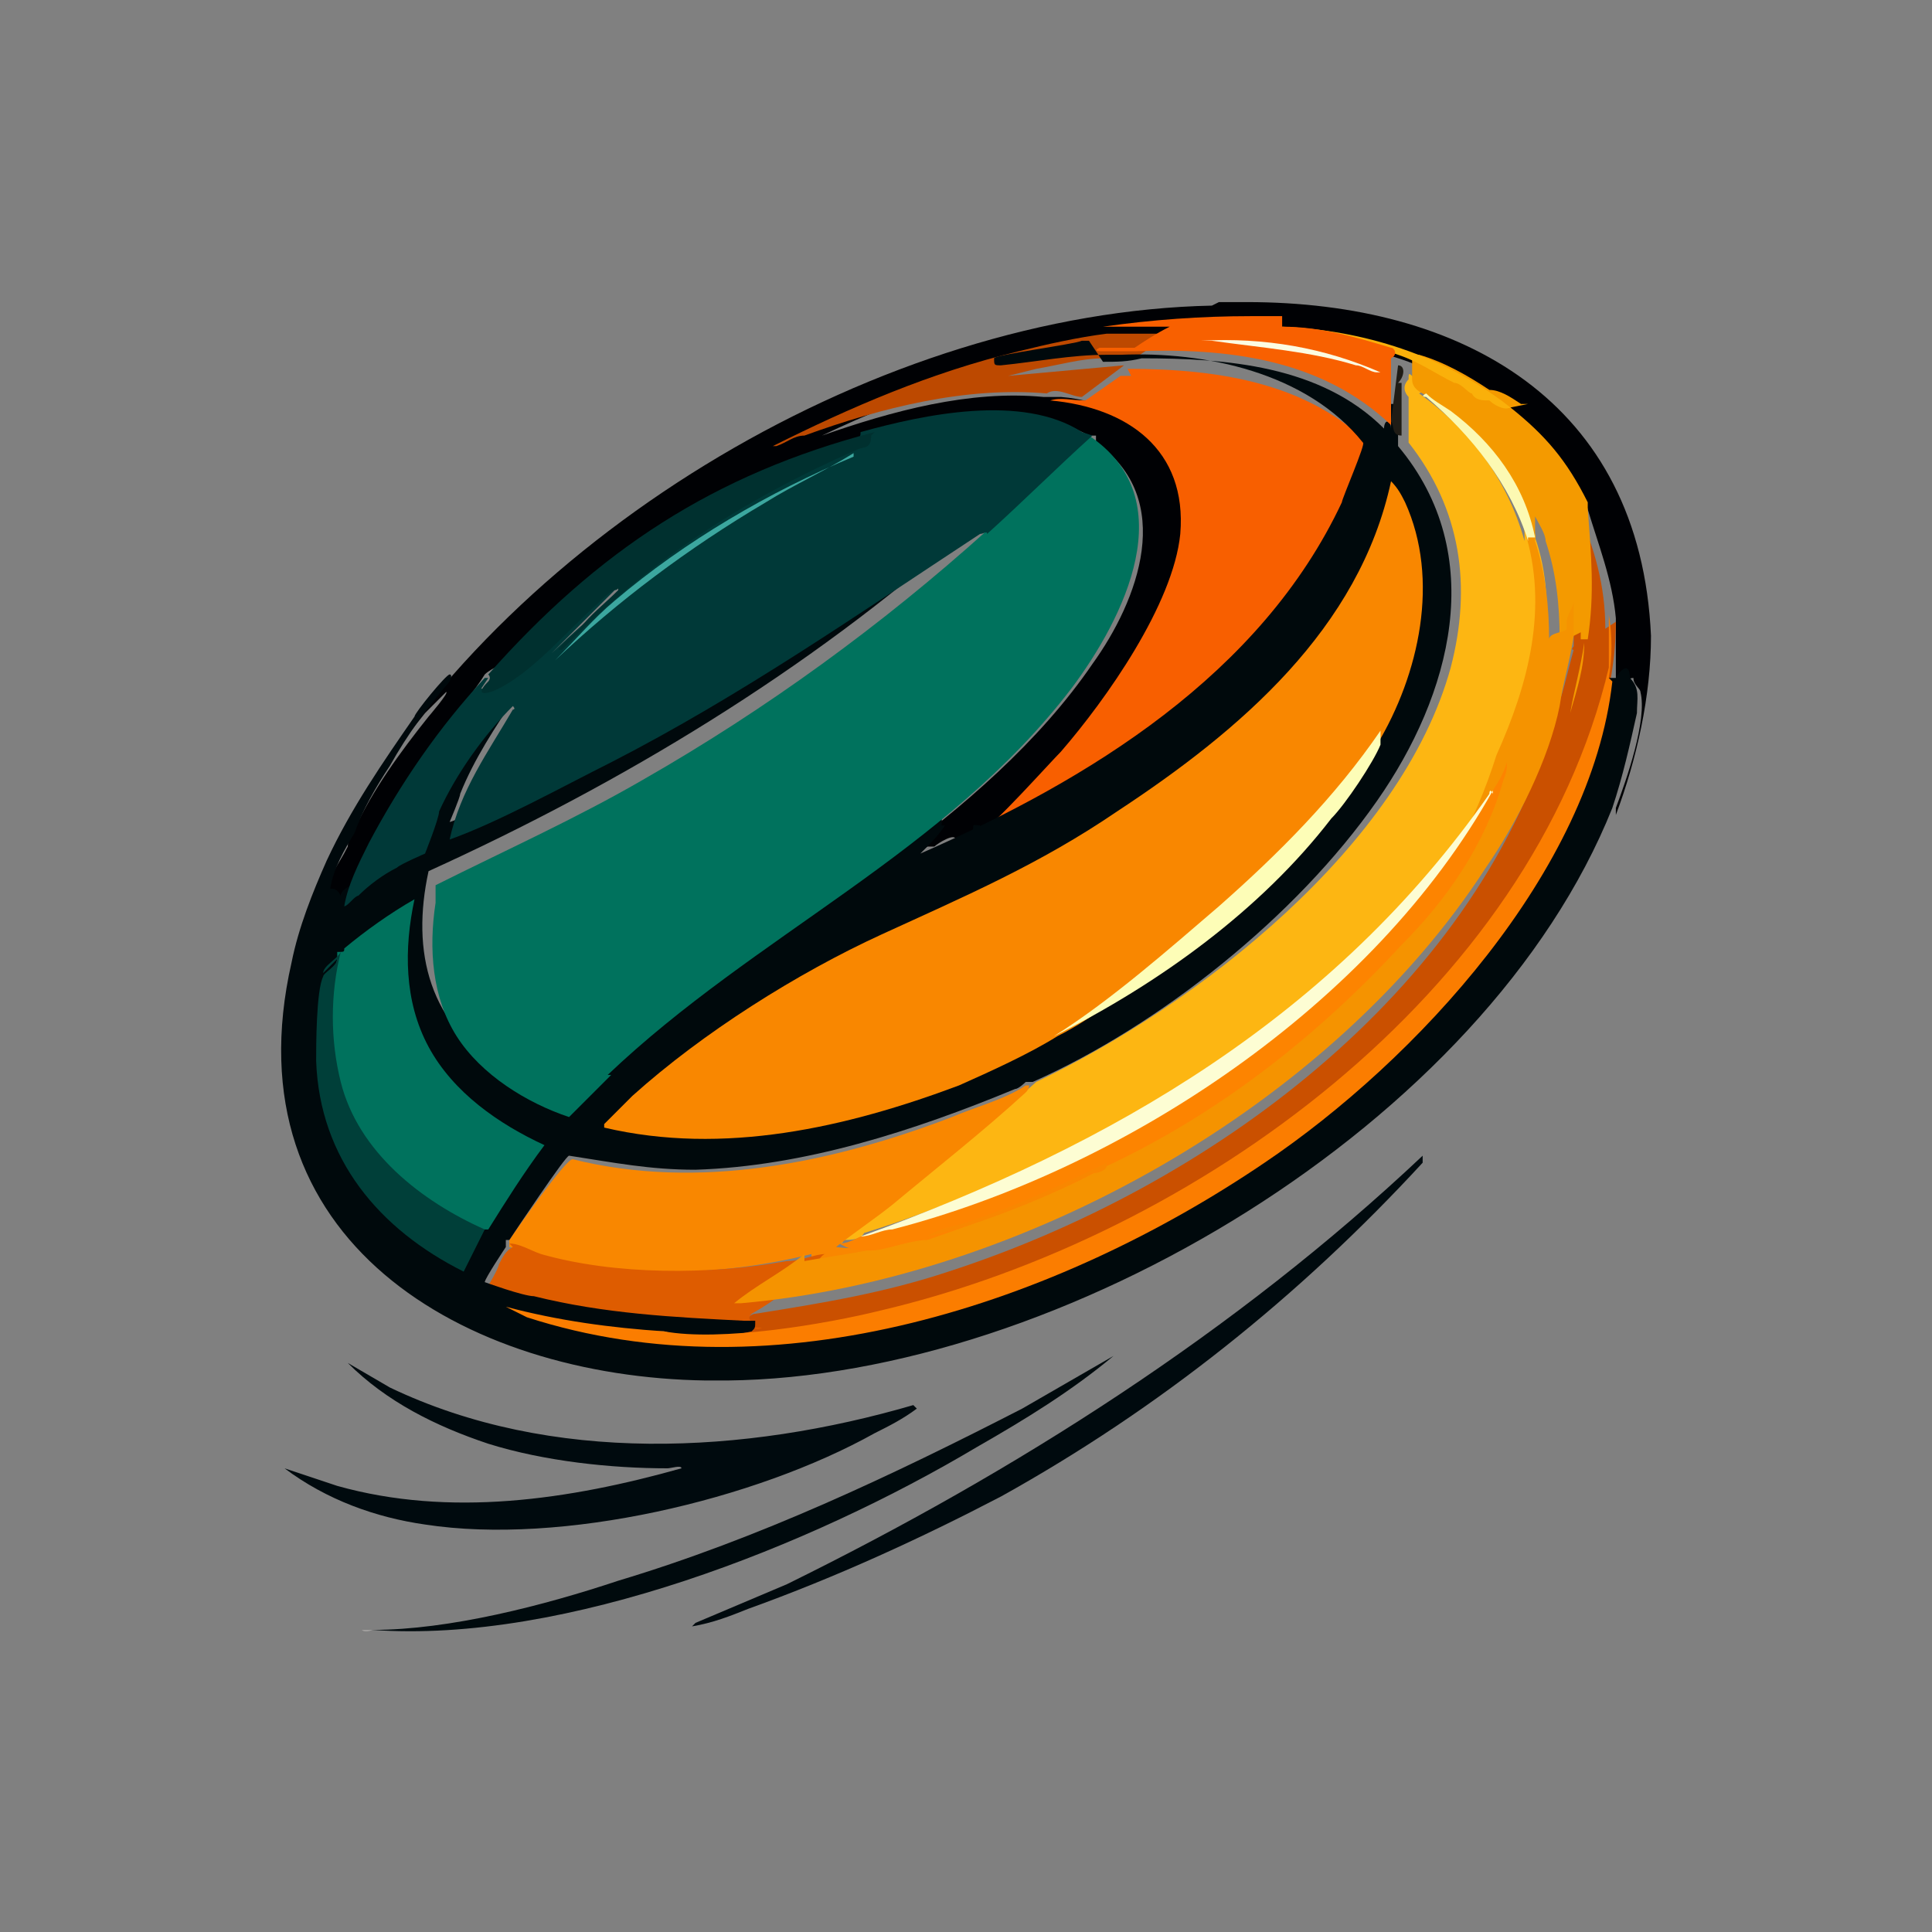<?xml version="1.0" encoding="UTF-8"?>
<svg id="Layer_1" xmlns="http://www.w3.org/2000/svg" version="1.1" viewBox="0 0 55 55">
  <rect x="0" y="0" width="55" height="55" fill="#808080" stroke="none"/>
  <!-- Generator: Adobe Illustrator 30.0.0, SVG Export Plug-In . SVG Version: 2.1.1 Build 123)  -->
  <defs>
    <style>
      .st0 {
        fill: #000a0d;
      }

      .st1 {
        fill: #f86000;
      }

      .st2 {
        fill: #000a0e;
      }

      .st3 {
        fill: #000104;
      }

      .st4 {
        fill: #1f1c16;
      }

      .st5 {
        fill: #f59300;
      }

      .st6 {
        fill: #de5c00;
      }

      .st7 {
        fill: #fdb612;
      }

      .st8 {
        fill: #00725d;
      }

      .st9 {
        fill: #f98700;
      }

      .st10 {
        fill: #999996;
      }

      .st11 {
        fill: #fcf9b2;
      }

      .st12 {
        fill: #fcfce2;
      }

      .st13 {
        fill: #3ca79f;
      }

      .st14 {
        fill: #003f39;
      }

      .st15 {
        fill: #a2a09f;
      }

      .st16 {
        fill: #00302f;
      }

      .st17 {
        fill: #c4c6c5;
      }

      .st18 {
        fill: #fdfdb7;
      }

      .st19 {
        fill: #f49a00;
      }

      .st20 {
        fill: #003938;
      }

      .st21 {
        fill: #fd8400;
      }

      .st22 {
        fill: #fdfdd3;
      }

      .st23 {
        fill: #fb7d00;
      }

      .st24 {
        fill: #ca5000;
      }

      .st25 {
        fill: #f85f00;
      }

      .st26 {
        fill: #bd4900;
      }

      .st27 {
        fill: #fab00a;
      }

      .st28 {
        fill: #00090c;
      }
    </style>
  </defs>
  <path class="st10" d="M35.5,8.6c-.3,0-.5,0-.8,0,.2,0,.6,0,.8,0Z"/>
  <path class="st15" d="M10.6,46.4h0c0,0-.2.1-.3,0,0,0,.2,0,.3,0h0Z"/>
  <g>
    <path class="st3" d="M34.7,8.6c.3,0,.5,0,.8,0,6.1,0,11.2,2.8,11.5,9.5,0,1.7-.4,3.5-1,5.1,0,0,0-.1,0-.2.3-.8.9-2.5.7-3.3,0-.1-.2-.2-.2-.4-.3,0-.1.4-.5.3h0c0-.6,0-1.2,0-1.8v-.2c-.1-1.1-.5-2.1-.8-3.1h0c0-.1-.2-.2-.2-.2-.5-.9-1.1-1.7-1.9-2.4v-.2c-.2,0-.3,0-.3,0-.9-.6-1.7-1-2.7-1.4-1.1-.4-2.3-.6-3.5-.8-.1,0-.2,0-.3,0-1.5-.2-3.2,0-4.7.2h-.2c-2.7.6-5.5,1.5-8,2.7,2-.7,4.2-1.3,6.3-1.1,0,0,0,0,.1,0,0,0,0,0,.1,0,.1,0,.2,0,.3,0,1.2.1,2.2.6,2.9,1.6,1.3,2,.1,4.3-1,6.1-1.1,1.7-2.5,3.3-4,4.6h-.1c-.1,0-.2,0-.2.2,0,.2-.2.3-.4.4-.3,0-.1-.1-.2-.3,0-.2-.5.1-.6.2,0,0-.2,0-.2,0,0,0-.5.3-.6.4-.2.1-.4.4-.6.5-2.5,1.8-5,3.4-7.3,5.4,0,0-.3.3-.4.2v-.2c1.3-1.1,2.5-2.1,3.8-3l3.9-2.8c2.2-1.6,4.4-3.5,5.9-5.7,1.3-1.8,2.4-4.7.1-6.3v-.2h-.2c-1.8-1-4-.4-6,0h-.2c0,0-.2,0-.3.1-2.1.7-3.8,1.3-5.6,2.4-1.9,1.2-3.2,2.5-4.8,4.1,0,0-.2.1-.3.2-.3.5-.7.9-1,1.4-1.1,1.5-2.3,3.1-2.9,4.9v.2c-.4.1-.3,0-.4,0,0,0-.2.1-.2,0,0,0,0-.2,0-.2.1-.7.3-.8.6-1.4,0-.2.1-.4.2-.5.5-1.1,1.3-2.2,2.1-3.2,0,0,.6-.7.5-.7-.2.2-.4.4-.6.6-.4.5-.8,1-1.1,1.5-.6.9-1.2,2-1.8,3,.2-.5.5-1.1.8-1.6,4.7-8.1,15.1-14.3,24.5-14.5Z"/>
    <path class="st2" d="M26.1,40.1c-.4.3-.8.5-1.2.7-3.4,1.9-8.9,3.2-12.8,2.6-1.4-.2-2.8-.7-4-1.6l1.5.5c3.2.9,6.6.4,9.8-.5,0-.1-.3,0-.4,0-1.6,0-3.5-.2-5.1-.7-1.5-.5-2.9-1.2-4-2.3l1.2.7c4.6,2.2,10.1,1.9,14.9.5h0Z"/>
    <path class="st2" d="M19.8,46.2l2.6-1.1c6.5-3.2,12.8-7.2,18.1-12.2v.2c-3.5,3.8-7.5,7-12,9.5-2.3,1.2-4.7,2.3-7.2,3.2-.5.2-1,.4-1.6.5Z"/>
    <path class="st0" d="M10.6,46.4c2.2,0,4.9-.7,7-1.4,4-1.2,7.8-3,11.5-4.9l2.6-1.5c-1.2,1-2.5,1.8-3.9,2.6-4.7,2.8-11.7,5.6-17.2,5.2-.1,0-.1,0,0,0h0Z"/>
    <path class="st7" d="M40.4,11.2c1.4,1,2.5,2.4,3,4.2,0,0,0-.1,0-.1,0-.2,0-.4-.1-.7,0,0,0,0,.1,0,0,0,.4.7.3.7.7,2,.2,4.3-.7,6.2,0,0,0,0,0,0,0,0,0,0,0,0,0,.3-.2.7-.4.8-3.3,5.1-8.5,8.8-14.1,11.3-1.3.6-2.6,1.1-3.9,1.5-.1.2-.4.2-.6.2,0,.2-.2,0-.1,0,2-1.4,3.8-2.9,5.6-4.5,4.6-2.2,10.4-6.7,11.8-11.8.6-2.3.3-4.5-1.2-6.4,0-.4,0-.9,0-1.3-.1-.1-.2-.3,0-.5,0-.2,0-.2.2,0l.3.2h0c0,.1,0,.1,0,.1Z"/>
    <path class="st25" d="M32.1,10.5c2.6,0,5.4.4,7.2,2.5,0,0-.2.7-.2.9-1.2,3.5-4,6.1-7,8.2-1.8,1.2-3.8,2.2-5.9,3.1-.1,0,0,0,0,0,.4-.3.8-.6,1.2-1,.1-.1.3-.3.4-.4,0-.1,0-.2.2-.2.2,0,1.9-1.9,2.2-2.2,1.3-1.5,3.2-4.2,3.4-6.2.2-2.4-1.5-3.6-3.7-3.8h0c.3-.1.6,0,1,0l1-.7h.3c0,0,0,0,0,0Z"/>
    <path class="st9" d="M29.3,30.9c0,0,0,.1-.1.2-1.2,1.1-2.6,2.2-3.8,3.2-.5.4-1.1.8-1.6,1.2,0,0,0,0,0,0,.8.1,1.6,0,2.4-.2h.1c-.2.3-.5.4-.8.4-.8.2-1.6.3-2.4.4,0,0-.1-.1,0-.2,0,0,0-.1,0-.2-2.8.7-5.9.7-8.6-.2h0c0-.1,0-.2,0-.2.2-.3,1.6-2.3,1.8-2.3,3.6.9,7.4.1,10.8-1.2.7-.3,1.5-.5,2.1-.9h0Z"/>
    <path class="st24" d="M46,17.7c0,2.6-1.2,5.3-2.6,7.5-4.6,7.2-14,12.5-22.5,13-.3,0-1.9,0-2.1-.1,0,0,0-.1,0-.1.7,0,1.8,0,2.5-.1.1,0,.1,0,.2,0,0,0-.2,0-.3,0,0-.1,0-.2-.1-.3h.1c.1-.1.2-.2.3-.2,1.9-.3,3.7-.6,5.5-1.2,7.4-2.4,14.9-7.9,17.2-15.5v-.2c.3-.7.4-1.3.6-2-.1,0,0-.1,0-.1h0c0-1.4,0-2.6,0-3.9h.1c.5,1.1.8,2.2.8,3.4h0Z"/>
    <path class="st6" d="M14.5,35.4c.3,0,.6.2.9.3,2.1.6,4.8.6,7,.2.4,0,.8-.2,1.1-.2-.1,0-.2.2-.3.3h0c-.6.6-1.1,1-1.8,1.4h0c-.2.2.1.2,0,.3h-.1c.2,0,.1.2.4.1,0,0,0,0,0,0-2.6-.1-5.3-.2-7.8-1.2,0,0,.3-.5.3-.6.1-.2.2-.4.4-.5h0Z"/>
    <path class="st26" d="M31.4,9.5c.5,0,1.1,0,1.7,0,.1,0,.3-.1.2.1,0,0-.6.3-.7.4,0,0-.3.2-.3.2-.2,0-.8,0-1.1,0h.2c-.6,0-1.3.2-1.9.3l-.8.2c1.1-.1,2.2-.2,3.3-.3l-1.2.9c-.3,0-.7-.3-1-.1-2.3-.2-4.7.4-6.9,1.2-.3,0-.5.2-.8.3,0,0-.1,0-.1,0,2.2-1.1,4.5-2.1,7-2.7.8-.2,1.7-.4,2.5-.5Z"/>
    <g>
      <path class="st28" d="M31.4,10.3c.4,0,.7,0,1.1-.1,2.4,0,5.1.2,6.9,2,0,0,0-.2.1-.2,0,0,.1,0,.1.2v-.7c0,0,.2,0,.2,0,0,0,0,0,0,0,0,0,0,0,0,0,0,.4,0,.8,0,1.2,2.6,3.1,1.5,7.1-.6,10.1-2.3,3.3-6.2,6.4-9.8,8,0,0,0,0-.1,0,0,0,0,0-.1,0,0,0-.2.2-.3.2-2.9,1.2-6,2.2-9.1,2.3-1.3,0-2.3-.2-3.6-.4-.1,0-1.5,2.1-1.7,2.4h-.1s0,.2,0,.2c0,0-.6.9-.6,1,0,0,1.1.4,1.4.4,2,.5,4,.6,6,.7h.3c0,.2,0,.2-.1.3-.8.2-1.8.2-2.5,0,0,0-.1,0-.2,0,0,0-.1,0-.2,0-.9,0-1.8-.2-2.7-.3,6.6,1.7,13.5-.5,19.1-4.1,3.9-2.4,7.9-6.4,9.8-10.6.5-1.2.7-2.2,1-3.4,0,0,0-.2.1-.2,0,0,.1,0,.2,0,.1-.2.4-.5.4,0,.3.3.2.6.2,1-.2.9-.4,1.8-.7,2.7-3.6,9-15.7,16.2-25.2,16.3-.2,0-.4,0-.6,0-6.9-.1-13.6-4-11.8-11.9.2-1,.6-2,1-2.9.7-1.5,1.6-2.8,2.5-4.1,0-.1.9-1.2,1-1.2.1,0,0,.2,0,.2-.6.7-1.2,1.5-1.7,2.4-.4.6-.8,1.3-1,1.9-.3.5-.6,1-.7,1.6.1,0,.2,0,.3.2,0-.1.1-.2.3-.3.7-.5,1.3-1,2-1.3.4-1.4,1.3-3,2.4-4.1.2-.2.4-.2.3,0-.6.9-1.2,1.8-1.6,2.8,0,.1-.3.8-.3.8.1,0,2.1-.9,2.4-1.1,4.4-2.1,8.6-4.9,12.6-7.6.1,0,.2,0,.1,0,0,0-.1.2-.2.2s-.1.2-.2.2c-4.5,4-9.8,7.2-15.3,9.7-.5,2.3,0,4.4,2.2,5.7.2.2,1.2.7,1.4.7,0,0,0,0,0,0,.3-.4.7-.7,1-1h.2c.5-.4,1-.7,1.4-1.2,2.5-1.9,5-3.7,7.5-5.5h.2c.3-.2.8-.5.7,0,0,0,0,0,.1,0-.2.3-.4.5-.7.8,4.8-2.1,9.7-5.1,12-10,0-.1.7-1.7.6-1.7-1.6-2-4.5-2.6-6.9-2.5h-.2c0,0-.2,0-.2,0-1,0-2,.2-3,.3-.2,0-.2,0-.2-.2,0-.1,2.3-.4,2.5-.5,0,0,.1,0,.2,0h0Z"/>
      <g>
        <path class="st17" d="M20.7,39.4c-.1,0-.4,0-.6,0,.2,0,.4,0,.6,0Z"/>
        <path class="st9" d="M39.2,21.2c0,0,0,0,0-.2-1.6,2.3-3.7,4.2-5.8,6.1-1.1.9-2.1,1.8-3.3,2.4-.8.5-1.9,1-2.8,1.4-3.2,1.2-6.7,2-10.1,1.2,0,0,0,0,0-.1.2-.2.6-.6.8-.8,2-1.8,4.7-3.5,7.1-4.6,2.4-1.1,4.5-2,6.7-3.5,3.5-2.3,6.9-5.2,7.8-9.4.2.2.3.4.4.6,1,2.2.4,4.9-.8,6.9h0Z"/>
        <path class="st23" d="M45.9,19.4c-.6,5.4-5.6,10.8-9.9,13.7-5.9,4-13.9,6.7-21,4.4l-.6-.3c1.5.4,3,.6,4.5.7,0,.1,0,0,0,0,1.6.3,4.6-.2,6.2-.6,8.9-2.1,18.5-9,20.7-18.3v-1.5c.1.6.1,1.2,0,1.8h0Z"/>
        <path class="st18" d="M30,29.5c1.6-1,3.3-2.5,4.7-3.7,1.7-1.5,3.3-3.1,4.6-5,0,0,0,0,0,0,0,0,0,.4,0,.4-.2.5-1,1.7-1.4,2.1-2,2.6-4.9,4.7-7.9,6.2h0Z"/>
        <g>
          <path class="st8" d="M13.8,35s0,0-.1,0c-.4,0-1.8-1-2.1-1.3-2-1.7-2.6-3.9-2-6.4v-.2c.2,0,.2,0,.2-.1.6-.5,1.3-1,2-1.4-.3,1.4-.3,2.9.4,4.2.7,1.3,2,2.2,3.3,2.8-.6.8-1.1,1.6-1.6,2.4h0Z"/>
          <path class="st14" d="M13.8,35c-.2.4-.4.8-.6,1.2-2.4-1.2-4.1-3.2-4.2-6,0-.4,0-2,.2-2.4,0-.1.4-.3.4-.5l-.4.4c0-.2.4-.4.5-.6-.3,1.2-.3,2.5,0,3.7.5,2,2.3,3.4,4.1,4.2h0Z"/>
        </g>
      </g>
    </g>
    <path class="st19" d="M43,11.6c1,.8,1.6,1.5,2.2,2.7,0,0,0,.1,0,.2.1,1.3.2,2.4,0,3.7,0,0-.1,0-.2,0,0-.3,0-.8,0-.2,0,0-.6.3-.6.3,0,0,0,0,0-.1,0-1-.1-1.9-.4-2.8,0-.2-.2-.5-.3-.7,0,.2,0,.4,0,.5,0,.1,0,.1,0,.2h0c-.4-1.8-1.6-3-3-4.1-.2-.1-.5-.2-.5-.5h0s0-.2,0-.4c0-.1,0-.2,0-.3h.2c.7.2,1.4.6,2,1,.3,0,.6.2.9.4,0,0,.2,0,.2,0Z"/>
    <path class="st27" d="M36.5,9.3c2.3.1,4.6.8,6.5,2.3-.2.1-.5-.1-.6-.2-.2,0-.4,0-.5-.2-.1,0-.3-.3-.5-.3-.6-.3-1-.6-1.6-.8-1.1-.4-2.3-.7-3.5-.7,0,0,.3,0,.3,0Z"/>
    <path class="st28" d="M27.9,23.5c0,.1-.1.2-.2.2,0-.3,0-.2.2-.2Z"/>
    <path class="st5" d="M43.7,15.3c0,0,0,0,0,.1.3.9.4,1.9.4,2.8,0-.2.5-.2.5-.3,0,0,0-.1,0-.2,0-.2.2-.4.2-.6,0,0,0,0,0,0,0,.2,0,.3,0,.4,0,0,0,.2,0,.3,0,0,0,.2,0,.2,0,0,0,.1,0,.1-.1.7-.3,1.3-.4,2-.3,1.5-1.2,3.3-2.1,4.6-4.4,6.8-13.2,11.7-21.2,12.4,0,0-.3,0-.2,0,.6-.5,1.4-.9,2-1.4v.2c1.1-.2,2.2-.3,3.2-.7,0,0,0,0,0,0,1.7-.5,3.5-1.2,5.1-2.1,0,0,.2-.2.3-.3,1.4-.8,2.6-1.5,3.9-2.4,1.6-1.2,3-2.5,4.3-3.9,1.4-1.4,2.3-3.1,2.9-5,.9-2,1.5-4.2.8-6.4h0Z"/>
    <path class="st21" d="M42.9,21.7c0,.1,0,.3-.1.5-.5,1.8-1.6,3.4-2.9,4.7-2.4,2.6-5.2,4.8-8.4,6.3-1.6.9-3.4,1.5-5.1,2.1,0,0,0,0,0,0-.5,0-1.2.3-1.6.3-.3,0-.6,0-.9-.2.2,0,.4-.1.6-.2,7.3-1.9,14-6.2,18-12.7.2-.3.3-.5.4-.8h0Z"/>
    <path class="st22" d="M42.5,22.5c-3.4,6.1-10.5,10.8-17.1,12.5-.3,0-.6.2-.9.2,7.2-2.6,13.5-6.3,17.9-12.6,0,0,0-.2.1,0h0Z"/>
    <path class="st11" d="M43.5,15.3s0,.1,0,.1c-.5-1.6-1.6-3-2.9-4.1,0,0-.2,0,0-.1.2.2.4.3.7.5,1.2.9,2.1,2.1,2.4,3.6h0Z"/>
    <path class="st19" d="M45.1,18.3c0,.7-.2,1.3-.4,2,.1-.6.3-1.3.4-2,0,0,0,0,0,0Z"/>
    <path class="st9" d="M31.5,33.2c0,.1-.2.2-.4.2-1.3.7-3.3,1.5-4.7,1.8.4-.3,1-.3,1.4-.5,1.2-.4,2.5-1,3.7-1.6Z"/>
    <g>
      <path class="st1" d="M36.5,9.3s0,0,0,0c1.1,0,2.1.3,3.1.6,0,0,0,0,0,0,0,0,0,0,0,0,.1,0,.2.2,0,.3,0,.2,0,1.5,0,1.5,0,0,0,0,0,0v.4c-2-1.9-4.7-2.2-7.3-2.1-.3,0-.6,0-.9,0-.1,0-.3,0-.1-.1.3,0,.7,0,1,0,.3-.2.6-.4,1-.6,0,0,0,0-.2,0h-1.5c0,0-.2,0-.2,0,1.4-.2,2.8-.3,4.2-.3h.9c0,0,0,0,0,0Z"/>
      <path class="st4" d="M39.9,10.9c0,.2,0,.3,0,.5v1c-.3,0-.2-.3-.3-.4l.2-1.6c.2,0,.2.3,0,.5h0Z"/>
      <path class="st12" d="M39.3,10.6c0,0,0,0-.1,0-.2,0-.4-.2-.6-.2-1.3-.4-2.7-.5-4.1-.7h-.3c1.8-.1,3.5.2,5.1.9Z"/>
    </g>
    <g>
      <path class="st8" d="M17.4,30.6c-.4.4-.8.8-1.2,1.2h0c-1.2-.4-2.5-1.2-3.2-2.3-.7-1.1-.8-2.5-.6-3.8,0-.2,0-.3,0-.5,2-1,4-1.9,5.9-3,3.5-2,6.8-4.4,9.8-7.1,0,0,0-.1,0-.2,0,0,0,0,.1-.1.8-.8,1.6-1.6,2.5-2.3,0,0,.2-.1.3-.1,2.7,1.8,1,5.2-.5,7.2-3.6,4.7-9,7-13.2,11h0Z"/>
      <path class="st20" d="M31.1,12.4c-1,.9-2,1.9-3,2.8,0-.1-.1,0-.2,0-3.5,2.3-6.8,4.6-10.5,6.5-1.4.7-3.2,1.7-4.6,2.2-.1,0,0,0,0,0,.3-1.4,1.1-2.5,1.8-3.7,0,0,.1,0,0-.1-.8.8-1.6,1.9-2.1,3,0,.2-.4,1.2-.4,1.2,0,0-.7.3-.8.4-.4.2-.8.5-1.1.8-.1,0-.3.3-.4.3.1-.6.4-1.2.7-1.8.9-1.7,2-3.3,3.3-4.7,0,0,.1,0,.1,0l-.2.3c.3.2,2.9-2.3,3.2-2.6,0-.1.7-.5.6-.2-.6.6-1.2,1.2-1.8,1.8,0,0,0,0,0,0,2.5-2.4,5.4-4.4,8.5-5.8,0,0,0-.1,0-.2.2,0,.3-.1.3-.3h0c1.8-.5,4.6-1.1,6.3,0h0Z"/>
      <path class="st16" d="M24.8,12.4c0,.4-.2.3-.4.4,0,0,0,0,0,0-3.2,1.4-6,3.2-8.4,5.7h-.1s0,0,0,0c0-.1.5-.5.6-.6.3-.4.7-.7,1.1-1.1,0-.1,0,0-.1,0-.1,0-.4.3-.5.4-.8.7-1.8,1.9-2.8,2.4-.4.2-.7.2-.3-.2,0,0,.1-.1,0-.2,3.1-3.5,6.4-5.7,11-6.9Z"/>
      <path class="st13" d="M24.3,12.9c-.8.5-1.7.9-2.5,1.4-2.2,1.3-4.2,2.8-6,4.5,0,0,0,0,0,0,.6-.6,1.1-1.2,1.7-1.7,2-1.7,4.4-3.1,6.8-4.1Z"/>
    </g>
  </g>
</svg>